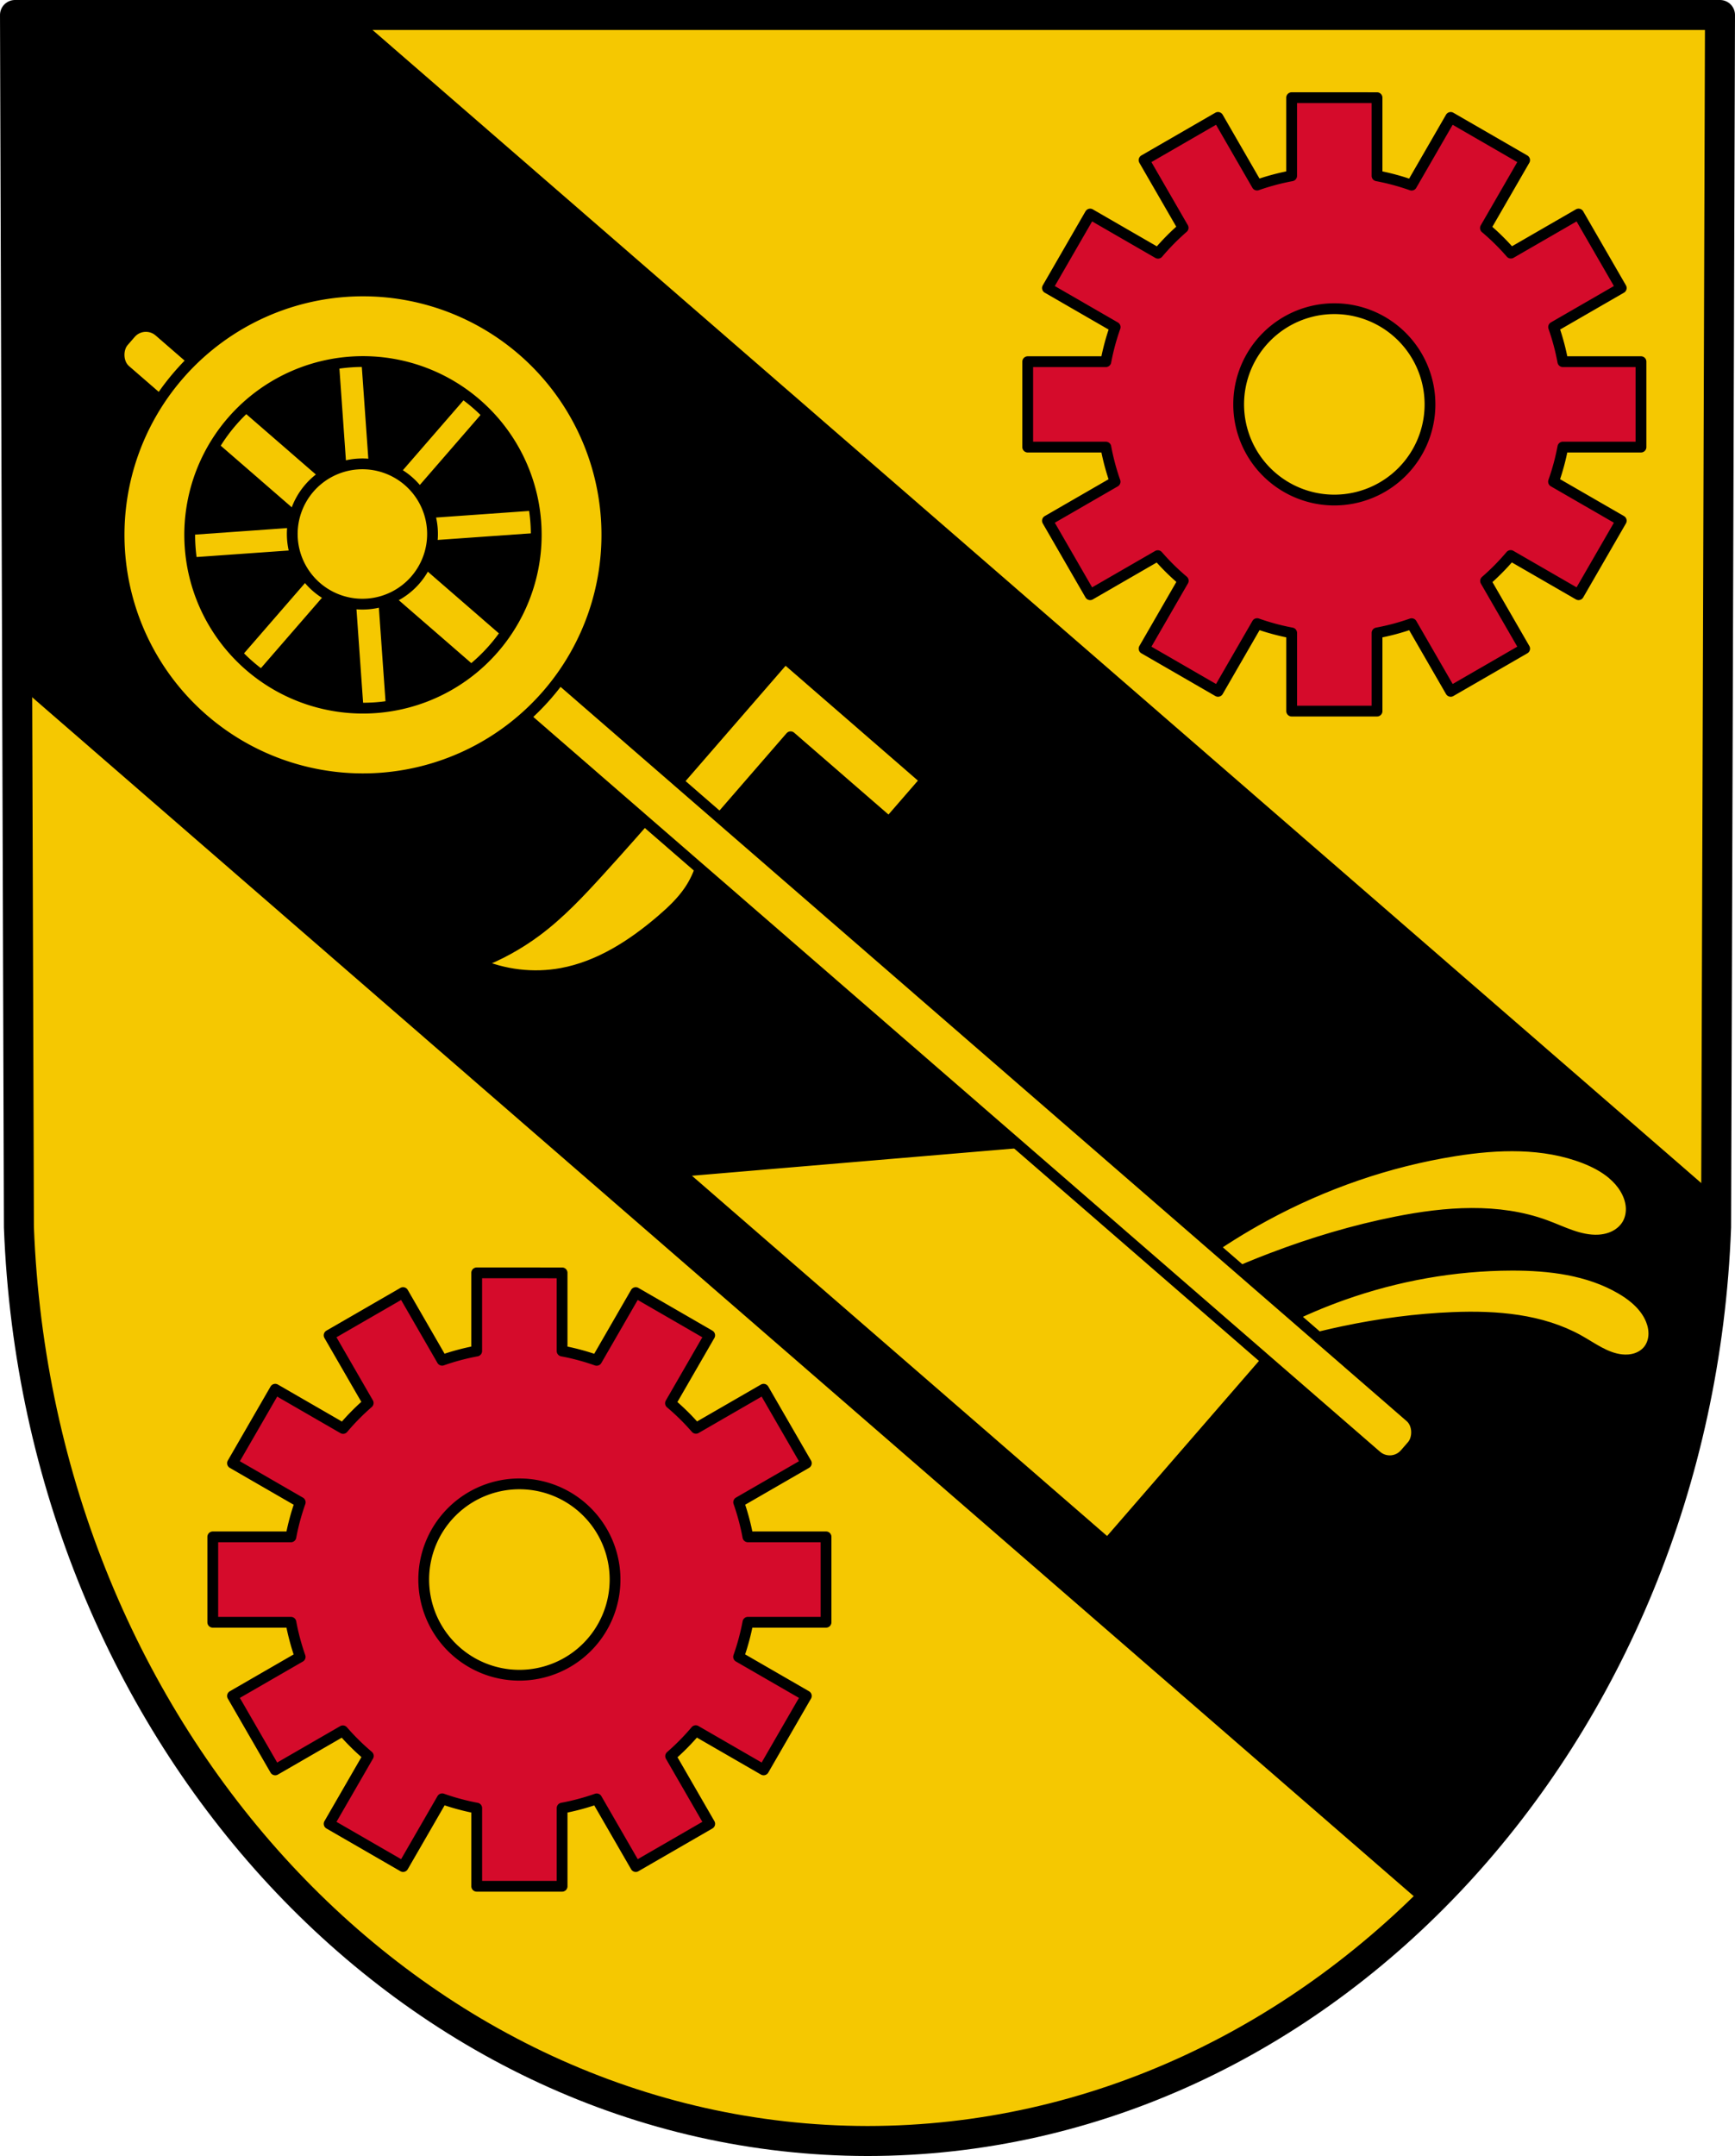 <?xml version="1.0" encoding="UTF-8" standalone="no"?>
<svg
   xmlns:dc="http://purl.org/dc/elements/1.1/"
   xmlns:cc="http://creativecommons.org/ns#"
   xmlns:rdf="http://www.w3.org/1999/02/22-rdf-syntax-ns#"
   xmlns:svg="http://www.w3.org/2000/svg"
   xmlns="http://www.w3.org/2000/svg"
   xmlns:sodipodi="http://sodipodi.sourceforge.net/DTD/sodipodi-0.dtd"
   xmlns:inkscape="http://www.inkscape.org/namespaces/inkscape"
   width="127.776mm"
   height="158.75mm"
   viewBox="0 0 127.776 158.75"
   version="1.1"
   id="svg8"
   inkscape:version="1.0.1 (3bc2e813f5, 2020-09-07)"
   sodipodi:docname="AUT_Gunskirchen_COA.svg">
  <defs
     id="defs2">
    <inkscape:path-effect
       effect="spiro"
       id="path-effect7193"
       is_visible="true" />
    <inkscape:path-effect
       effect="spiro"
       id="path-effect7185"
       is_visible="true" />
    <inkscape:path-effect
       effect="spiro"
       id="path-effect7193-6"
       is_visible="true" />
  </defs>
  <sodipodi:namedview
     id="base"
     pagecolor="#ffffff"
     bordercolor="#666666"
     borderopacity="1.0"
     inkscape:pageopacity="0.0"
     inkscape:pageshadow="2"
     inkscape:zoom="0.46727971"
     inkscape:cx="-145.54543"
     inkscape:cy="646.78678"
     inkscape:document-units="mm"
     inkscape:current-layer="layer1"
     showgrid="false"
     inkscape:window-width="1920"
     inkscape:window-height="1001"
     inkscape:window-x="-9"
     inkscape:window-y="-9"
     inkscape:window-maximized="1"
     inkscape:object-paths="true"
     fit-margin-top="0"
     fit-margin-left="0"
     fit-margin-right="0"
     fit-margin-bottom="0"
     inkscape:snap-nodes="false"
     inkscape:pagecheckerboard="0"
     inkscape:document-rotation="0" />
  <g
     inkscape:label="Ebene 1"
     inkscape:groupmode="layer"
     id="layer1"
     transform="translate(-135.128,-118.308)">
    <path
       style="fill:#f5c801;fill-opacity:1;fill-rule:evenodd;stroke:none;stroke-width:2.209;stroke-linecap:round;stroke-linejoin:round;stroke-miterlimit:4;stroke-dasharray:none;stroke-opacity:1"
       inkscape:connector-curvature="0"
       d="m 261.799,119.412 -0.287,89.247 c -1.398,37.541 -29.01,67.273 -62.496,67.294 -33.456,-0.046 -61.079,-29.789 -62.496,-67.294 l -0.287,-89.247 h 62.782 z"
       id="path10563-0-6-2-9-6"
       sodipodi:nodetypes="ccccccc" />
    <path
       inkscape:connector-curvature="0"
       style="opacity:1;fill:#000000;fill-opacity:1;fill-rule:evenodd;stroke:#000000;stroke-width:0.794;stroke-linecap:round;stroke-linejoin:round;stroke-miterlimit:4;stroke-dasharray:none;stroke-opacity:1;paint-order:markers fill stroke"
       d="m 136.232,119.412 0.157,48.749 103.972,90.21 c 12.363,-12.244 20.413,-29.888 21.151,-49.712 l 0.006,-1.762 -100.832,-87.485 z"
       id="rect7161" />
    <path
       inkscape:connector-curvature="0"
       style="opacity:1;fill:#d50b2b;fill-opacity:1;fill-rule:evenodd;stroke:#000000;stroke-width:0.794;stroke-linecap:round;stroke-linejoin:round;stroke-miterlimit:4;stroke-dasharray:none;stroke-opacity:1;paint-order:markers fill stroke"
       d="m 230.252,125.5 v 5.755 a 17.139,17.139 0 0 0 -2.547,0.68 l -2.876,-4.982 -5.446,3.145 2.877,4.983 a 17.139,17.139 0 0 0 -1.848,1.874 l -4.999,-2.886 -3.145,5.446 4.987,2.879 a 17.139,17.139 0 0 0 -0.686,2.545 h -5.754 v 6.289 h 5.755 a 17.139,17.139 0 0 0 0.68,2.548 l -4.982,2.876 3.145,5.446 4.983,-2.877 a 17.139,17.139 0 0 0 1.874,1.848 l -2.886,4.999 5.446,3.145 2.879,-4.987 a 17.139,17.139 0 0 0 2.545,0.686 v 5.754 h 6.288 v -5.755 a 17.139,17.139 0 0 0 2.548,-0.68 l 2.876,4.982 5.446,-3.145 -2.877,-4.983 a 17.139,17.139 0 0 0 1.848,-1.874 l 4.999,2.886 3.145,-5.446 -4.987,-2.879 a 17.139,17.139 0 0 0 0.686,-2.545 h 5.754 v -6.289 h -5.755 a 17.139,17.139 0 0 0 -0.68,-2.547 l 4.982,-2.876 -3.145,-5.446 -4.983,2.877 a 17.139,17.139 0 0 0 -1.874,-1.848 l 2.886,-4.999 -5.446,-3.145 -2.879,4.987 a 17.139,17.139 0 0 0 -2.545,-0.686 v -5.754 z m 3.144,15.537 a 7.045,7.045 0 0 1 7.045,7.045 7.045,7.045 0 0 1 -7.045,7.045 7.045,7.045 0 0 1 -7.045,-7.045 7.045,7.045 0 0 1 7.045,-7.045 z m -63.161,70.993 v 5.755 a 17.139,17.139 0 0 0 -2.547,0.68 l -2.876,-4.982 -5.446,3.145 2.877,4.983 a 17.139,17.139 0 0 0 -1.848,1.874 l -4.999,-2.886 -3.145,5.446 4.987,2.879 a 17.139,17.139 0 0 0 -0.686,2.545 h -5.754 v 6.289 h 5.755 a 17.139,17.139 0 0 0 0.68,2.548 l -4.982,2.876 3.145,5.446 4.983,-2.877 a 17.139,17.139 0 0 0 1.874,1.848 l -2.886,4.999 5.446,3.145 2.879,-4.987 a 17.139,17.139 0 0 0 2.545,0.686 v 5.754 h 6.288 v -5.755 a 17.139,17.139 0 0 0 2.548,-0.68 l 2.876,4.982 5.446,-3.145 -2.877,-4.983 a 17.139,17.139 0 0 0 1.848,-1.874 l 4.999,2.886 3.145,-5.446 -4.987,-2.879 a 17.139,17.139 0 0 0 0.686,-2.545 h 5.754 v -6.289 h -5.755 a 17.139,17.139 0 0 0 -0.68,-2.547 l 4.982,-2.876 -3.145,-5.446 -4.983,2.877 a 17.139,17.139 0 0 0 -1.874,-1.848 l 2.886,-4.999 -5.446,-3.145 -2.879,4.987 a 17.139,17.139 0 0 0 -2.545,-0.686 v -5.754 z m 3.144,15.537 a 7.045,7.045 0 0 1 7.045,7.045 7.045,7.045 0 0 1 -7.045,7.045 7.045,7.045 0 0 1 -7.045,-7.045 7.045,7.045 0 0 1 7.045,-7.045 z"
       id="path7014-8" />
    <path
       style="opacity:1;fill:#f5c801;fill-opacity:1;fill-rule:evenodd;stroke:#000000;stroke-width:0.794;stroke-linecap:round;stroke-linejoin:round;stroke-miterlimit:4;stroke-dasharray:none;stroke-opacity:1;paint-order:markers fill stroke"
       d="m 170.323,145.957 -7.494,8.637 -0.808,-11.406 -2.442,0.173 0.808,11.406 -8.637,-7.494 -1.604,1.849 8.637,7.494 -11.406,0.809 0.173,2.442 11.406,-0.808 -7.494,8.637 1.849,1.604 7.494,-8.638 0.808,11.407 2.442,-0.173 -0.808,-11.406 8.637,7.494 1.604,-1.849 -8.637,-7.494 11.406,-0.808 -0.173,-2.442 -11.406,0.808 7.494,-8.637 z"
       id="rect7250"
       inkscape:connector-curvature="0" />
    <path
       style="fill:#f5c801;stroke:#000000;stroke-width:0.794;stroke-linecap:round;stroke-linejoin:round;stroke-miterlimit:4;stroke-dasharray:none;stroke-opacity:1;fill-opacity:1"
       d="m 253.889,204.757 c -0.598,-0.506 -1.321,-0.883 -2.055,-1.169 -3.025,-1.176 -6.401,-1.051 -9.606,-0.538 -4.883,0.782 -9.62,2.428 -13.965,4.789 -1.662,0.903 -3.268,1.91 -4.805,3.014 l 1.936,1.504 c 1.125,-0.504 2.265,-0.976 3.417,-1.414 2.97,-1.132 6.026,-2.045 9.144,-2.665 3.641,-0.724 7.508,-1.029 10.993,0.253 0.635,0.233 1.25,0.517 1.889,0.738 0.639,0.221 1.311,0.379 1.986,0.348 0.429,-0.02 0.858,-0.118 1.24,-0.315 0.382,-0.197 0.715,-0.496 0.927,-0.87 0.225,-0.398 0.306,-0.871 0.262,-1.327 -0.045,-0.456 -0.21,-0.894 -0.447,-1.286 -0.244,-0.405 -0.558,-0.756 -0.917,-1.059 z m 1.618,9.141 c -0.312,-0.262 -0.654,-0.493 -1.004,-0.696 -2.4,-1.397 -5.271,-1.742 -8.048,-1.735 -4.231,0.01 -8.456,0.77 -12.443,2.186 -1.526,0.542 -3.017,1.179 -4.463,1.907 l 1.436,1.53 c 1.018,-0.276 2.045,-0.523 3.077,-0.741 2.662,-0.561 5.367,-0.925 8.085,-1.034 3.175,-0.127 6.484,0.131 9.258,1.678 0.505,0.282 0.988,0.604 1.499,0.876 0.511,0.272 1.057,0.495 1.633,0.558 0.366,0.04 0.741,0.015 1.09,-0.101 0.349,-0.116 0.671,-0.324 0.9,-0.612 0.244,-0.307 0.375,-0.695 0.398,-1.086 0.023,-0.391 -0.058,-0.784 -0.206,-1.147 -0.254,-0.625 -0.691,-1.146 -1.212,-1.583 z m -62.563,-47.127 -2.688,3.098 -6.287,7.246 c -1.538,1.79 -3.101,3.558 -4.689,5.304 -1.448,1.592 -2.928,3.174 -4.655,4.457 -1.326,0.985 -2.789,1.786 -4.334,2.371 1.93,0.855 4.119,1.114 6.196,0.733 2.751,-0.505 5.195,-2.079 7.321,-3.896 0.774,-0.662 1.525,-1.368 2.095,-2.212 0.802,-1.189 1.216,-2.635 1.165,-4.069 l 6.287,-7.246 7.246,6.287 2.688,-3.098 -7.246,-6.287 z m 19.586,35.475 -27.413,2.318 31.583,27.402 12.921,-14.892 z"
       id="path7191"
       inkscape:connector-curvature="0" />
    <rect
       style="opacity:1;fill:#f5c801;fill-opacity:1;fill-rule:evenodd;stroke:#000000;stroke-width:0.794;stroke-linecap:round;stroke-linejoin:round;stroke-miterlimit:4;stroke-dasharray:none;stroke-opacity:1;paint-order:markers fill stroke"
       id="rect7163"
       width="124.954"
       height="3.781"
       x="202.953"
       y="11.555"
       ry="1.487"
       rx="1.487"
       transform="rotate(40.946)" />
    <path
       style="fill:none;fill-rule:evenodd;stroke:#000000;stroke-width:2.209;stroke-linecap:round;stroke-linejoin:round;stroke-miterlimit:4;stroke-dasharray:none;stroke-opacity:1"
       inkscape:connector-curvature="0"
       d="m 261.799,119.412 -0.287,89.247 c -1.398,37.541 -29.01,67.273 -62.496,67.294 -33.456,-0.046 -61.079,-29.789 -62.496,-67.294 l -0.287,-89.247 h 62.782 z"
       id="path10563-0-6-2-9"
       sodipodi:nodetypes="ccccccc" />
    <path
       style="opacity:1;fill:#f5c801;fill-opacity:1;fill-rule:evenodd;stroke:#000000;stroke-width:0.794;stroke-linecap:round;stroke-linejoin:round;stroke-miterlimit:4;stroke-dasharray:none;stroke-opacity:1;paint-order:markers fill stroke"
       d="m 165.202,153.727 a 5.165,5.165 0 0 0 -7.286,0.516 5.165,5.165 0 0 0 0.516,7.286 5.165,5.165 0 0 0 7.286,-0.516 5.165,5.165 0 0 0 -0.516,-7.286 z"
       id="path7216" />
    <path
       style="opacity:1;fill:#f5c801;fill-opacity:1;fill-rule:evenodd;stroke:#000000;stroke-width:3;stroke-linecap:round;stroke-linejoin:round;stroke-miterlimit:4;stroke-dasharray:none;stroke-opacity:1;paint-order:markers fill stroke"
       d="M 101.865 80.838 A 67.782 67.782 0 0 0 49.678 104.191 A 67.782 67.782 0 0 0 56.453 199.809 A 67.782 67.782 0 0 0 152.07 193.031 A 67.782 67.782 0 0 0 145.295 97.414 A 67.782 67.782 0 0 0 101.865 80.838 z M 102.984 100.506 A 48.152 48.152 0 0 1 132.43 112.24 A 48.152 48.152 0 0 1 137.244 180.168 A 48.152 48.152 0 0 1 69.318 184.982 A 48.152 48.152 0 0 1 64.504 117.055 A 48.152 48.152 0 0 1 102.984 100.506 z "
       transform="matrix(0.265,0,0,0.265,135.128,118.308)"
       id="path7392" />
  </g>
</svg>

